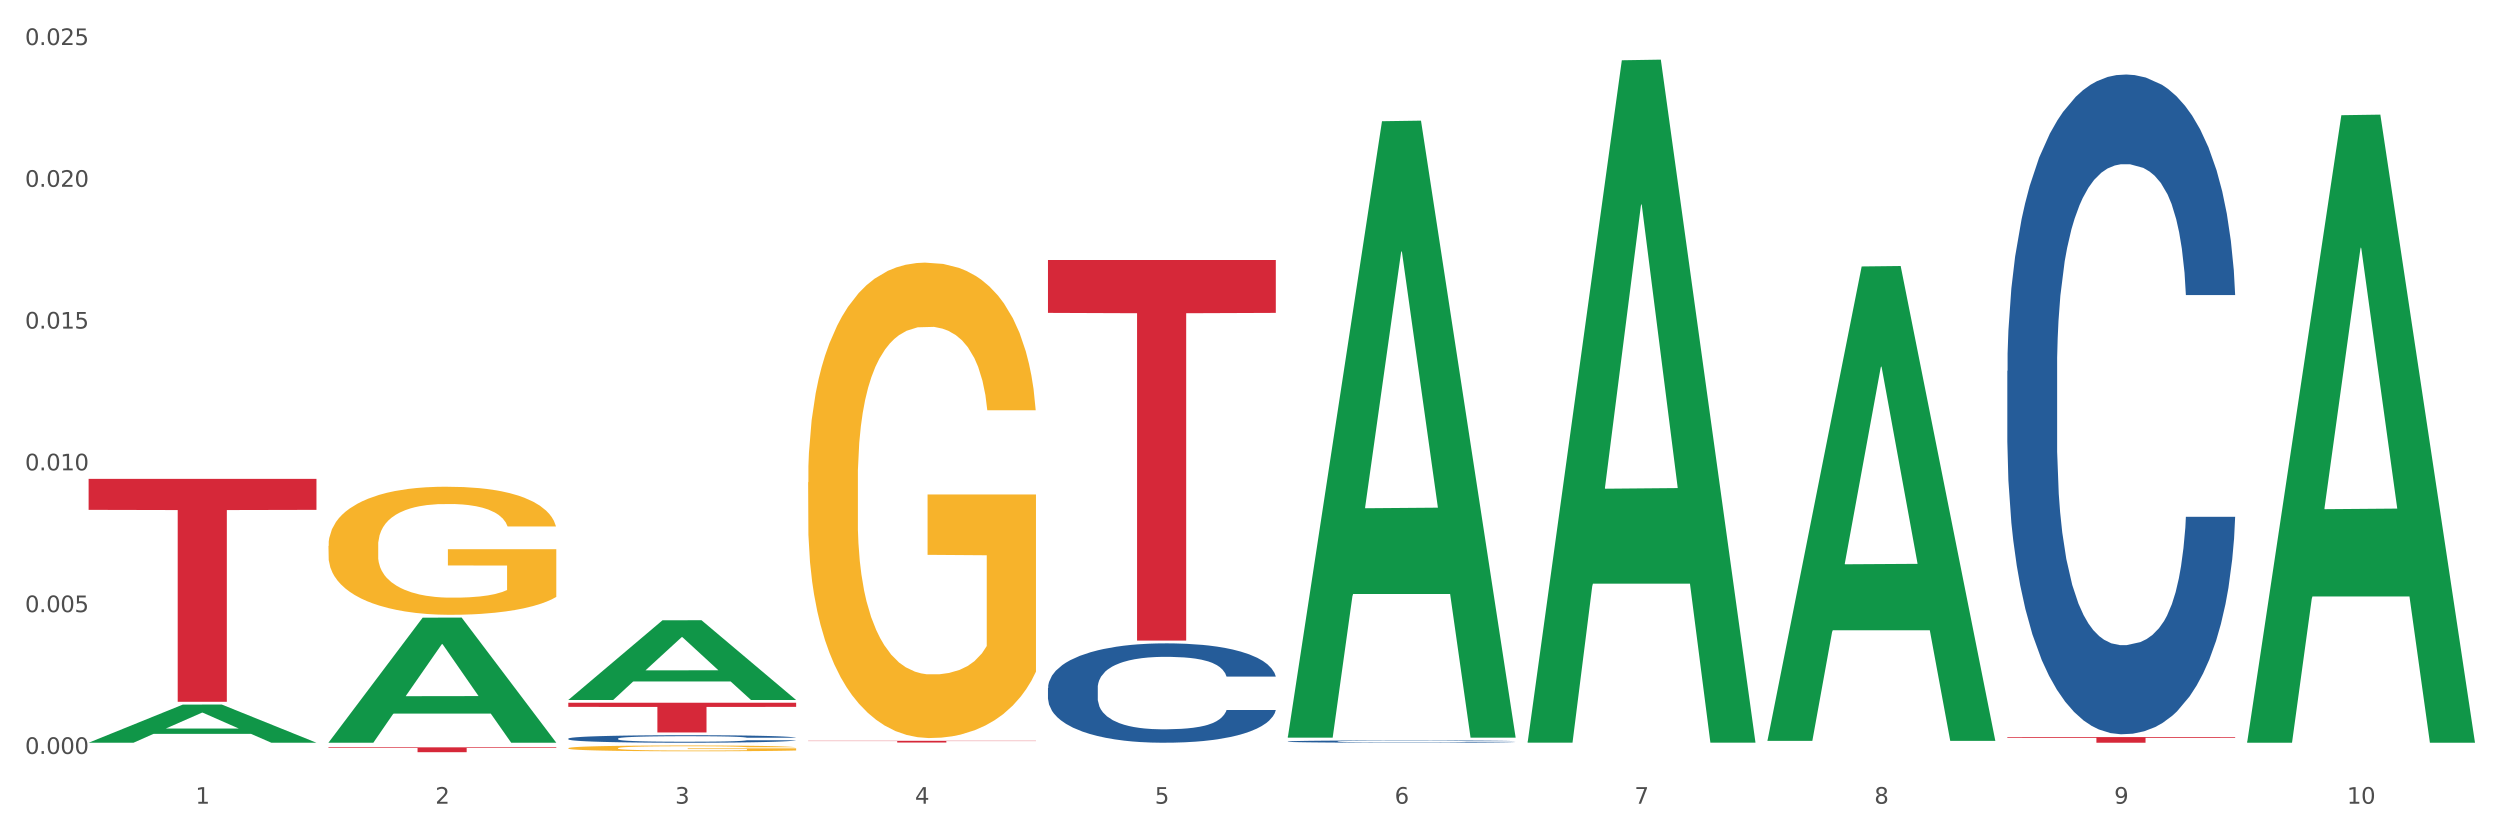 <?xml version="1.0" encoding="utf-8" standalone="no"?>
<!DOCTYPE svg PUBLIC "-//W3C//DTD SVG 1.1//EN"
  "http://www.w3.org/Graphics/SVG/1.1/DTD/svg11.dtd">
<svg xmlns:xlink="http://www.w3.org/1999/xlink" width="1080pt" height="360pt" viewBox="0 0 1080 360" xmlns="http://www.w3.org/2000/svg" version="1.1">
 <rect x="0" y="0" width="1080" height="360" fill="#333333" stroke="none"/>
 <defs>
  <style type="text/css">*{stroke-linejoin: round; stroke-linecap: butt}</style>
 </defs>
 <g id="figure_1">
  <g id="patch_1">
   <path d="M 0 360 
L 1080 360 
L 1080 0 
L 0 0 
z
" style="fill: #ffffff; stroke: #ffffff; stroke-linejoin: miter"/>
  </g>
  <g id="axes_1">
   <g id="matplotlib.axis_1">
    <g id="xtick_1">
     <g id="text_1">
      <!-- 1 -->
      <g style="fill: #4d4d4d" transform="translate(84.444 347.204) scale(0.096 -0.096)">
       <defs>
        <path id="DejaVuSans-31" d="M 794 531 
L 1825 531 
L 1825 4091 
L 703 3866 
L 703 4441 
L 1819 4666 
L 2450 4666 
L 2450 531 
L 3481 531 
L 3481 0 
L 794 0 
L 794 531 
z
" transform="scale(0.016)"/>
       </defs>
       <use xlink:href="#DejaVuSans-31"/>
      </g>
     </g>
    </g>
    <g id="xtick_2">
     <g id="text_2">
      <!-- 2 -->
      <g style="fill: #4d4d4d" transform="translate(188.053 347.204) scale(0.096 -0.096)">
       <defs>
        <path id="DejaVuSans-32" d="M 1228 531 
L 3431 531 
L 3431 0 
L 469 0 
L 469 531 
Q 828 903 1448 1529 
Q 2069 2156 2228 2338 
Q 2531 2678 2651 2914 
Q 2772 3150 2772 3378 
Q 2772 3750 2511 3984 
Q 2250 4219 1831 4219 
Q 1534 4219 1204 4116 
Q 875 4013 500 3803 
L 500 4441 
Q 881 4594 1212 4672 
Q 1544 4750 1819 4750 
Q 2544 4750 2975 4387 
Q 3406 4025 3406 3419 
Q 3406 3131 3298 2873 
Q 3191 2616 2906 2266 
Q 2828 2175 2409 1742 
Q 1991 1309 1228 531 
z
" transform="scale(0.016)"/>
       </defs>
       <use xlink:href="#DejaVuSans-32"/>
      </g>
     </g>
    </g>
    <g id="xtick_3">
     <g id="text_3">
      <!-- 3 -->
      <g style="fill: #4d4d4d" transform="translate(291.663 347.204) scale(0.096 -0.096)">
       <defs>
        <path id="DejaVuSans-33" d="M 2597 2516 
Q 3050 2419 3304 2112 
Q 3559 1806 3559 1356 
Q 3559 666 3084 287 
Q 2609 -91 1734 -91 
Q 1441 -91 1130 -33 
Q 819 25 488 141 
L 488 750 
Q 750 597 1062 519 
Q 1375 441 1716 441 
Q 2309 441 2620 675 
Q 2931 909 2931 1356 
Q 2931 1769 2642 2001 
Q 2353 2234 1838 2234 
L 1294 2234 
L 1294 2753 
L 1863 2753 
Q 2328 2753 2575 2939 
Q 2822 3125 2822 3475 
Q 2822 3834 2567 4026 
Q 2313 4219 1838 4219 
Q 1578 4219 1281 4162 
Q 984 4106 628 3988 
L 628 4550 
Q 988 4650 1302 4700 
Q 1616 4750 1894 4750 
Q 2613 4750 3031 4423 
Q 3450 4097 3450 3541 
Q 3450 3153 3228 2886 
Q 3006 2619 2597 2516 
z
" transform="scale(0.016)"/>
       </defs>
       <use xlink:href="#DejaVuSans-33"/>
      </g>
     </g>
    </g>
    <g id="xtick_4">
     <g id="text_4">
      <!-- 4 -->
      <g style="fill: #4d4d4d" transform="translate(395.273 347.204) scale(0.096 -0.096)">
       <defs>
        <path id="DejaVuSans-34" d="M 2419 4116 
L 825 1625 
L 2419 1625 
L 2419 4116 
z
M 2253 4666 
L 3047 4666 
L 3047 1625 
L 3713 1625 
L 3713 1100 
L 3047 1100 
L 3047 0 
L 2419 0 
L 2419 1100 
L 313 1100 
L 313 1709 
L 2253 4666 
z
" transform="scale(0.016)"/>
       </defs>
       <use xlink:href="#DejaVuSans-34"/>
      </g>
     </g>
    </g>
    <g id="xtick_5">
     <g id="text_5">
      <!-- 5 -->
      <g style="fill: #4d4d4d" transform="translate(498.883 347.204) scale(0.096 -0.096)">
       <defs>
        <path id="DejaVuSans-35" d="M 691 4666 
L 3169 4666 
L 3169 4134 
L 1269 4134 
L 1269 2991 
Q 1406 3038 1543 3061 
Q 1681 3084 1819 3084 
Q 2600 3084 3056 2656 
Q 3513 2228 3513 1497 
Q 3513 744 3044 326 
Q 2575 -91 1722 -91 
Q 1428 -91 1123 -41 
Q 819 9 494 109 
L 494 744 
Q 775 591 1075 516 
Q 1375 441 1709 441 
Q 2250 441 2565 725 
Q 2881 1009 2881 1497 
Q 2881 1984 2565 2268 
Q 2250 2553 1709 2553 
Q 1456 2553 1204 2497 
Q 953 2441 691 2322 
L 691 4666 
z
" transform="scale(0.016)"/>
       </defs>
       <use xlink:href="#DejaVuSans-35"/>
      </g>
     </g>
    </g>
    <g id="xtick_6">
     <g id="text_6">
      <!-- 6 -->
      <g style="fill: #4d4d4d" transform="translate(602.492 347.204) scale(0.096 -0.096)">
       <defs>
        <path id="DejaVuSans-36" d="M 2113 2584 
Q 1688 2584 1439 2293 
Q 1191 2003 1191 1497 
Q 1191 994 1439 701 
Q 1688 409 2113 409 
Q 2538 409 2786 701 
Q 3034 994 3034 1497 
Q 3034 2003 2786 2293 
Q 2538 2584 2113 2584 
z
M 3366 4563 
L 3366 3988 
Q 3128 4100 2886 4159 
Q 2644 4219 2406 4219 
Q 1781 4219 1451 3797 
Q 1122 3375 1075 2522 
Q 1259 2794 1537 2939 
Q 1816 3084 2150 3084 
Q 2853 3084 3261 2657 
Q 3669 2231 3669 1497 
Q 3669 778 3244 343 
Q 2819 -91 2113 -91 
Q 1303 -91 875 529 
Q 447 1150 447 2328 
Q 447 3434 972 4092 
Q 1497 4750 2381 4750 
Q 2619 4750 2861 4703 
Q 3103 4656 3366 4563 
z
" transform="scale(0.016)"/>
       </defs>
       <use xlink:href="#DejaVuSans-36"/>
      </g>
     </g>
    </g>
    <g id="xtick_7">
     <g id="text_7">
      <!-- 7 -->
      <g style="fill: #4d4d4d" transform="translate(706.102 347.204) scale(0.096 -0.096)">
       <defs>
        <path id="DejaVuSans-37" d="M 525 4666 
L 3525 4666 
L 3525 4397 
L 1831 0 
L 1172 0 
L 2766 4134 
L 525 4134 
L 525 4666 
z
" transform="scale(0.016)"/>
       </defs>
       <use xlink:href="#DejaVuSans-37"/>
      </g>
     </g>
    </g>
    <g id="xtick_8">
     <g id="text_8">
      <!-- 8 -->
      <g style="fill: #4d4d4d" transform="translate(809.712 347.204) scale(0.096 -0.096)">
       <defs>
        <path id="DejaVuSans-38" d="M 2034 2216 
Q 1584 2216 1326 1975 
Q 1069 1734 1069 1313 
Q 1069 891 1326 650 
Q 1584 409 2034 409 
Q 2484 409 2743 651 
Q 3003 894 3003 1313 
Q 3003 1734 2745 1975 
Q 2488 2216 2034 2216 
z
M 1403 2484 
Q 997 2584 770 2862 
Q 544 3141 544 3541 
Q 544 4100 942 4425 
Q 1341 4750 2034 4750 
Q 2731 4750 3128 4425 
Q 3525 4100 3525 3541 
Q 3525 3141 3298 2862 
Q 3072 2584 2669 2484 
Q 3125 2378 3379 2068 
Q 3634 1759 3634 1313 
Q 3634 634 3220 271 
Q 2806 -91 2034 -91 
Q 1263 -91 848 271 
Q 434 634 434 1313 
Q 434 1759 690 2068 
Q 947 2378 1403 2484 
z
M 1172 3481 
Q 1172 3119 1398 2916 
Q 1625 2713 2034 2713 
Q 2441 2713 2670 2916 
Q 2900 3119 2900 3481 
Q 2900 3844 2670 4047 
Q 2441 4250 2034 4250 
Q 1625 4250 1398 4047 
Q 1172 3844 1172 3481 
z
" transform="scale(0.016)"/>
       </defs>
       <use xlink:href="#DejaVuSans-38"/>
      </g>
     </g>
    </g>
    <g id="xtick_9">
     <g id="text_9">
      <!-- 9 -->
      <g style="fill: #4d4d4d" transform="translate(913.322 347.204) scale(0.096 -0.096)">
       <defs>
        <path id="DejaVuSans-39" d="M 703 97 
L 703 672 
Q 941 559 1184 500 
Q 1428 441 1663 441 
Q 2288 441 2617 861 
Q 2947 1281 2994 2138 
Q 2813 1869 2534 1725 
Q 2256 1581 1919 1581 
Q 1219 1581 811 2004 
Q 403 2428 403 3163 
Q 403 3881 828 4315 
Q 1253 4750 1959 4750 
Q 2769 4750 3195 4129 
Q 3622 3509 3622 2328 
Q 3622 1225 3098 567 
Q 2575 -91 1691 -91 
Q 1453 -91 1209 -44 
Q 966 3 703 97 
z
M 1959 2075 
Q 2384 2075 2632 2365 
Q 2881 2656 2881 3163 
Q 2881 3666 2632 3958 
Q 2384 4250 1959 4250 
Q 1534 4250 1286 3958 
Q 1038 3666 1038 3163 
Q 1038 2656 1286 2365 
Q 1534 2075 1959 2075 
z
" transform="scale(0.016)"/>
       </defs>
       <use xlink:href="#DejaVuSans-39"/>
      </g>
     </g>
    </g>
    <g id="xtick_10">
     <g id="text_10">
      <!-- 10 -->
      <g style="fill: #4d4d4d" transform="translate(1013.877 347.204) scale(0.096 -0.096)">
       <defs>
        <path id="DejaVuSans-30" d="M 2034 4250 
Q 1547 4250 1301 3770 
Q 1056 3291 1056 2328 
Q 1056 1369 1301 889 
Q 1547 409 2034 409 
Q 2525 409 2770 889 
Q 3016 1369 3016 2328 
Q 3016 3291 2770 3770 
Q 2525 4250 2034 4250 
z
M 2034 4750 
Q 2819 4750 3233 4129 
Q 3647 3509 3647 2328 
Q 3647 1150 3233 529 
Q 2819 -91 2034 -91 
Q 1250 -91 836 529 
Q 422 1150 422 2328 
Q 422 3509 836 4129 
Q 1250 4750 2034 4750 
z
" transform="scale(0.016)"/>
       </defs>
       <use xlink:href="#DejaVuSans-31"/>
       <use xlink:href="#DejaVuSans-30" transform="translate(63.623 0)"/>
      </g>
     </g>
    </g>
    <g id="xtick_11"/>
    <g id="xtick_12"/>
    <g id="xtick_13"/>
    <g id="xtick_14"/>
    <g id="xtick_15"/>
    <g id="xtick_16"/>
    <g id="xtick_17"/>
    <g id="xtick_18"/>
    <g id="xtick_19"/>
   </g>
   <g id="matplotlib.axis_2">
    <g id="ytick_1">
     <g id="text_11">
      <!-- 0.000 -->
      <g style="fill: #4d4d4d" transform="translate(10.8 325.695) scale(0.096 -0.096)">
       <defs>
        <path id="DejaVuSans-2e" d="M 684 794 
L 1344 794 
L 1344 0 
L 684 0 
L 684 794 
z
" transform="scale(0.016)"/>
       </defs>
       <use xlink:href="#DejaVuSans-30"/>
       <use xlink:href="#DejaVuSans-2e" transform="translate(63.623 0)"/>
       <use xlink:href="#DejaVuSans-30" transform="translate(95.41 0)"/>
       <use xlink:href="#DejaVuSans-30" transform="translate(159.033 0)"/>
       <use xlink:href="#DejaVuSans-30" transform="translate(222.656 0)"/>
      </g>
     </g>
    </g>
    <g id="ytick_2">
     <g id="text_12">
      <!-- 0.005 -->
      <g style="fill: #4d4d4d" transform="translate(10.8 264.446) scale(0.096 -0.096)">
       <use xlink:href="#DejaVuSans-30"/>
       <use xlink:href="#DejaVuSans-2e" transform="translate(63.623 0)"/>
       <use xlink:href="#DejaVuSans-30" transform="translate(95.41 0)"/>
       <use xlink:href="#DejaVuSans-30" transform="translate(159.033 0)"/>
       <use xlink:href="#DejaVuSans-35" transform="translate(222.656 0)"/>
      </g>
     </g>
    </g>
    <g id="ytick_3">
     <g id="text_13">
      <!-- 0.010 -->
      <g style="fill: #4d4d4d" transform="translate(10.8 203.197) scale(0.096 -0.096)">
       <use xlink:href="#DejaVuSans-30"/>
       <use xlink:href="#DejaVuSans-2e" transform="translate(63.623 0)"/>
       <use xlink:href="#DejaVuSans-30" transform="translate(95.41 0)"/>
       <use xlink:href="#DejaVuSans-31" transform="translate(159.033 0)"/>
       <use xlink:href="#DejaVuSans-30" transform="translate(222.656 0)"/>
      </g>
     </g>
    </g>
    <g id="ytick_4">
     <g id="text_14">
      <!-- 0.015 -->
      <g style="fill: #4d4d4d" transform="translate(10.8 141.949) scale(0.096 -0.096)">
       <use xlink:href="#DejaVuSans-30"/>
       <use xlink:href="#DejaVuSans-2e" transform="translate(63.623 0)"/>
       <use xlink:href="#DejaVuSans-30" transform="translate(95.41 0)"/>
       <use xlink:href="#DejaVuSans-31" transform="translate(159.033 0)"/>
       <use xlink:href="#DejaVuSans-35" transform="translate(222.656 0)"/>
      </g>
     </g>
    </g>
    <g id="ytick_5">
     <g id="text_15">
      <!-- 0.020 -->
      <g style="fill: #4d4d4d" transform="translate(10.8 80.7) scale(0.096 -0.096)">
       <use xlink:href="#DejaVuSans-30"/>
       <use xlink:href="#DejaVuSans-2e" transform="translate(63.623 0)"/>
       <use xlink:href="#DejaVuSans-30" transform="translate(95.41 0)"/>
       <use xlink:href="#DejaVuSans-32" transform="translate(159.033 0)"/>
       <use xlink:href="#DejaVuSans-30" transform="translate(222.656 0)"/>
      </g>
     </g>
    </g>
    <g id="ytick_6">
     <g id="text_16">
      <!-- 0.025 -->
      <g style="fill: #4d4d4d" transform="translate(10.8 19.451) scale(0.096 -0.096)">
       <use xlink:href="#DejaVuSans-30"/>
       <use xlink:href="#DejaVuSans-2e" transform="translate(63.623 0)"/>
       <use xlink:href="#DejaVuSans-30" transform="translate(95.41 0)"/>
       <use xlink:href="#DejaVuSans-32" transform="translate(159.033 0)"/>
       <use xlink:href="#DejaVuSans-35" transform="translate(222.656 0)"/>
      </g>
     </g>
    </g>
    <g id="ytick_7"/>
    <g id="ytick_8"/>
    <g id="ytick_9"/>
    <g id="ytick_10"/>
    <g id="ytick_11"/>
   </g>
   <g id="PolyCollection_1">
    <path d="M 38.283 320.832 
L 38.384 320.816 
L 78.974 304.381 
L 95.818 304.365 
L 136.712 320.863 
L 117.229 320.863 
L 108.401 317.021 
L 66.493 317.021 
L 66.188 317.083 
L 57.664 320.863 
L 38.283 320.863 
L 38.283 320.832 
L 71.769 314.728 
L 103.125 314.713 
L 87.599 307.881 
L 87.396 307.85 
L 87.193 307.897 
L 71.668 314.713 
L 71.769 314.728 
L 38.283 320.832 
z
" clip-path="url(#p9ad147f6e6)" style="fill: #109648"/>
    <path d="M 141.893 322.849 
L 240.322 322.849 
L 240.322 323.141 
L 201.603 323.143 
L 201.603 324.95 
L 180.378 324.95 
L 180.378 323.143 
L 141.893 323.141 
L 141.893 322.851 
L 141.893 322.849 
z
" clip-path="url(#p9ad147f6e6)" style="fill: #d62839"/>
    <path d="M 38.283 206.873 
L 136.712 206.873 
L 136.712 220.257 
L 97.994 220.347 
L 97.994 303.18 
L 76.768 303.18 
L 76.768 220.347 
L 38.283 220.257 
L 38.283 206.964 
L 38.283 206.873 
z
" clip-path="url(#p9ad147f6e6)" style="fill: #d62839"/>
    <path d="M 452.722 112.314 
L 551.151 112.314 
L 551.151 135.164 
L 512.433 135.318 
L 512.433 276.742 
L 491.207 276.742 
L 491.207 135.318 
L 452.722 135.164 
L 452.722 112.468 
L 452.722 112.314 
z
" clip-path="url(#p9ad147f6e6)" style="fill: #d62839"/>
    <path d="M 867.161 318.401 
L 965.59 318.401 
L 965.59 318.743 
L 926.872 318.746 
L 926.872 320.863 
L 905.646 320.863 
L 905.646 318.746 
L 867.161 318.743 
L 867.161 318.404 
L 867.161 318.401 
z
" clip-path="url(#p9ad147f6e6)" style="fill: #d62839"/>
    <path d="M 245.502 319.067 
L 245.619 319.064 
L 245.619 318.981 
L 245.968 318.868 
L 247.248 318.66 
L 248.877 318.502 
L 251.669 318.317 
L 253.181 318.24 
L 255.159 318.153 
L 259.231 318.014 
L 263.885 317.894 
L 267.143 317.829 
L 269.586 317.787 
L 275.055 317.713 
L 278.196 317.68 
L 281.454 317.653 
L 284.246 317.635 
L 288.9 317.615 
L 292.623 317.606 
L 296.928 317.603 
L 300.534 317.606 
L 305.305 317.618 
L 312.285 317.653 
L 314.961 317.674 
L 318.568 317.71 
L 322.291 317.757 
L 325.316 317.805 
L 328.807 317.874 
L 332.413 317.963 
L 335.904 318.076 
L 338.347 318.18 
L 340.325 318.29 
L 342.07 318.424 
L 343.35 318.57 
L 343.932 318.692 
L 322.64 318.692 
L 322.059 318.582 
L 320.895 318.463 
L 319.732 318.383 
L 318.452 318.317 
L 316.474 318.243 
L 314.729 318.195 
L 311.82 318.139 
L 309.144 318.103 
L 306.934 318.082 
L 304.258 318.064 
L 298.557 318.046 
L 294.484 318.046 
L 291.925 318.052 
L 288.783 318.067 
L 286.107 318.088 
L 282.966 318.124 
L 280.523 318.162 
L 278.08 318.213 
L 276.683 318.249 
L 274.589 318.314 
L 273.193 318.368 
L 271.331 318.46 
L 270.284 318.526 
L 268.423 318.695 
L 267.608 318.82 
L 267.259 318.907 
L 267.027 319.002 
L 267.027 319.466 
L 267.725 319.675 
L 268.306 319.764 
L 269.237 319.865 
L 270.982 319.996 
L 273.542 320.124 
L 276.218 320.217 
L 278.429 320.273 
L 280.523 320.315 
L 282.617 320.348 
L 285.177 320.377 
L 287.271 320.395 
L 290.412 320.413 
L 294.135 320.422 
L 297.044 320.422 
L 302.978 320.407 
L 305.654 320.392 
L 308.213 320.371 
L 311.006 320.339 
L 313.216 320.303 
L 314.496 320.276 
L 316.59 320.22 
L 318.219 320.16 
L 319.615 320.092 
L 320.546 320.032 
L 321.593 319.943 
L 322.408 319.841 
L 322.64 319.788 
L 343.932 319.788 
L 343.466 319.895 
L 342.652 319.999 
L 341.023 320.139 
L 339.743 320.22 
L 337.765 320.318 
L 335.671 320.401 
L 332.762 320.493 
L 330.087 320.562 
L 327.294 320.621 
L 324.269 320.675 
L 318.801 320.749 
L 316.823 320.77 
L 312.635 320.806 
L 309.377 320.827 
L 304.607 320.848 
L 299.72 320.86 
L 294.601 320.863 
L 290.063 320.857 
L 285.06 320.839 
L 281.919 320.821 
L 278.429 320.794 
L 274.356 320.752 
L 270.517 320.702 
L 266.91 320.642 
L 263.536 320.574 
L 260.395 320.496 
L 256.323 320.368 
L 253.298 320.243 
L 251.087 320.127 
L 249.575 320.029 
L 248.062 319.904 
L 247.248 319.818 
L 245.968 319.609 
L 245.502 319.416 
L 245.502 319.067 
z
" clip-path="url(#p9ad147f6e6)" style="fill: #255c99"/>
    <path d="M 452.722 297.218 
L 452.838 297.179 
L 452.838 296.081 
L 453.187 294.591 
L 454.467 291.847 
L 456.096 289.768 
L 458.888 287.337 
L 460.401 286.318 
L 462.379 285.181 
L 466.451 283.338 
L 471.105 281.769 
L 474.362 280.907 
L 476.806 280.358 
L 482.274 279.377 
L 485.415 278.946 
L 488.673 278.593 
L 491.465 278.358 
L 496.119 278.084 
L 499.842 277.966 
L 504.147 277.927 
L 507.754 277.966 
L 512.524 278.123 
L 519.505 278.593 
L 522.181 278.868 
L 525.788 279.338 
L 529.511 279.966 
L 532.536 280.593 
L 536.026 281.495 
L 539.633 282.671 
L 543.123 284.161 
L 545.567 285.534 
L 547.545 286.984 
L 549.29 288.749 
L 550.57 290.67 
L 551.151 292.278 
L 529.86 292.278 
L 529.278 290.827 
L 528.115 289.259 
L 526.951 288.2 
L 525.671 287.337 
L 523.693 286.357 
L 521.948 285.73 
L 519.04 284.985 
L 516.364 284.514 
L 514.153 284.24 
L 511.477 284.004 
L 505.776 283.769 
L 501.704 283.769 
L 499.144 283.848 
L 496.003 284.044 
L 493.327 284.318 
L 490.186 284.789 
L 487.742 285.298 
L 485.299 285.965 
L 483.903 286.435 
L 481.809 287.298 
L 480.412 288.004 
L 478.551 289.219 
L 477.504 290.082 
L 475.642 292.317 
L 474.828 293.964 
L 474.479 295.101 
L 474.246 296.356 
L 474.246 302.473 
L 474.944 305.217 
L 475.526 306.394 
L 476.457 307.727 
L 478.202 309.452 
L 480.762 311.138 
L 483.438 312.354 
L 485.648 313.099 
L 487.742 313.648 
L 489.837 314.079 
L 492.396 314.471 
L 494.49 314.706 
L 497.632 314.942 
L 501.355 315.059 
L 504.264 315.059 
L 510.197 314.863 
L 512.873 314.667 
L 515.433 314.393 
L 518.225 313.961 
L 520.436 313.491 
L 521.716 313.138 
L 523.81 312.393 
L 525.439 311.609 
L 526.835 310.707 
L 527.766 309.923 
L 528.813 308.746 
L 529.627 307.413 
L 529.86 306.707 
L 551.151 306.707 
L 550.686 308.119 
L 549.871 309.491 
L 548.243 311.334 
L 546.963 312.393 
L 544.985 313.687 
L 542.891 314.785 
L 539.982 316 
L 537.306 316.902 
L 534.514 317.687 
L 531.489 318.392 
L 526.02 319.373 
L 524.042 319.647 
L 519.854 320.118 
L 516.596 320.392 
L 511.826 320.667 
L 506.94 320.823 
L 501.82 320.863 
L 497.283 320.784 
L 492.28 320.549 
L 489.138 320.314 
L 485.648 319.961 
L 481.576 319.412 
L 477.737 318.745 
L 474.13 317.961 
L 470.756 317.059 
L 467.614 316.04 
L 463.542 314.354 
L 460.517 312.707 
L 458.307 311.178 
L 456.794 309.884 
L 455.282 308.237 
L 454.467 307.1 
L 453.187 304.355 
L 452.722 301.806 
L 452.722 297.218 
z
" clip-path="url(#p9ad147f6e6)" style="fill: #255c99"/>
    <path d="M 556.332 320.311 
L 556.448 320.31 
L 556.448 320.285 
L 556.797 320.25 
L 558.077 320.186 
L 559.706 320.137 
L 562.498 320.081 
L 564.011 320.057 
L 565.989 320.03 
L 570.061 319.987 
L 574.715 319.951 
L 577.972 319.931 
L 580.415 319.918 
L 585.884 319.895 
L 589.025 319.885 
L 592.283 319.877 
L 595.075 319.871 
L 599.729 319.865 
L 603.452 319.862 
L 607.757 319.861 
L 611.364 319.862 
L 616.134 319.866 
L 623.115 319.877 
L 625.791 319.883 
L 629.397 319.894 
L 633.121 319.909 
L 636.146 319.923 
L 639.636 319.944 
L 643.243 319.972 
L 646.733 320.007 
L 649.176 320.039 
L 651.154 320.072 
L 652.899 320.114 
L 654.179 320.158 
L 654.761 320.196 
L 633.47 320.196 
L 632.888 320.162 
L 631.724 320.125 
L 630.561 320.101 
L 629.281 320.081 
L 627.303 320.058 
L 625.558 320.043 
L 622.649 320.026 
L 619.973 320.015 
L 617.763 320.008 
L 615.087 320.003 
L 609.386 319.997 
L 605.314 319.997 
L 602.754 319.999 
L 599.613 320.004 
L 596.937 320.01 
L 593.795 320.021 
L 591.352 320.033 
L 588.909 320.049 
L 587.513 320.06 
L 585.418 320.08 
L 584.022 320.096 
L 582.161 320.125 
L 581.114 320.145 
L 579.252 320.197 
L 578.438 320.235 
L 578.089 320.262 
L 577.856 320.291 
L 577.856 320.434 
L 578.554 320.498 
L 579.136 320.525 
L 580.066 320.556 
L 581.812 320.596 
L 584.371 320.636 
L 587.047 320.664 
L 589.258 320.682 
L 591.352 320.694 
L 593.446 320.704 
L 596.006 320.714 
L 598.1 320.719 
L 601.242 320.724 
L 604.965 320.727 
L 607.873 320.727 
L 613.807 320.723 
L 616.483 320.718 
L 619.043 320.712 
L 621.835 320.702 
L 624.045 320.691 
L 625.325 320.682 
L 627.42 320.665 
L 629.048 320.647 
L 630.445 320.626 
L 631.375 320.607 
L 632.422 320.58 
L 633.237 320.549 
L 633.47 320.532 
L 654.761 320.532 
L 654.296 320.565 
L 653.481 320.597 
L 651.852 320.64 
L 650.573 320.665 
L 648.595 320.695 
L 646.5 320.721 
L 643.592 320.749 
L 640.916 320.77 
L 638.123 320.789 
L 635.098 320.805 
L 629.63 320.828 
L 627.652 320.834 
L 623.464 320.845 
L 620.206 320.852 
L 615.436 320.858 
L 610.549 320.862 
L 605.43 320.863 
L 600.893 320.861 
L 595.89 320.855 
L 592.748 320.85 
L 589.258 320.842 
L 585.186 320.829 
L 581.346 320.813 
L 577.74 320.795 
L 574.365 320.774 
L 571.224 320.75 
L 567.152 320.711 
L 564.127 320.672 
L 561.916 320.637 
L 560.404 320.607 
L 558.891 320.568 
L 558.077 320.542 
L 556.797 320.478 
L 556.332 320.418 
L 556.332 320.311 
z
" clip-path="url(#p9ad147f6e6)" style="fill: #255c99"/>
    <path d="M 867.161 160.254 
L 867.277 159.994 
L 867.277 152.705 
L 867.626 142.814 
L 868.906 124.593 
L 870.535 110.797 
L 873.327 94.658 
L 874.84 87.89 
L 876.818 80.341 
L 880.89 68.107 
L 885.544 57.695 
L 888.801 51.968 
L 891.245 48.324 
L 896.713 41.817 
L 899.854 38.953 
L 903.112 36.611 
L 905.904 35.049 
L 910.558 33.227 
L 914.281 32.446 
L 918.586 32.185 
L 922.193 32.446 
L 926.963 33.487 
L 933.944 36.611 
L 936.62 38.433 
L 940.227 41.556 
L 943.95 45.721 
L 946.975 49.886 
L 950.465 55.873 
L 954.072 63.682 
L 957.562 73.573 
L 960.006 82.684 
L 961.984 92.315 
L 963.729 104.029 
L 965.009 116.784 
L 965.59 127.456 
L 944.299 127.456 
L 943.717 117.825 
L 942.554 107.413 
L 941.39 100.385 
L 940.11 94.658 
L 938.132 88.15 
L 936.387 83.986 
L 933.479 79.04 
L 930.803 75.916 
L 928.592 74.094 
L 925.916 72.532 
L 920.215 70.97 
L 916.143 70.97 
L 913.583 71.491 
L 910.442 72.793 
L 907.766 74.615 
L 904.625 77.738 
L 902.181 81.122 
L 899.738 85.547 
L 898.342 88.671 
L 896.248 94.398 
L 894.851 99.083 
L 892.99 107.152 
L 891.943 112.879 
L 890.081 127.716 
L 889.267 138.649 
L 888.918 146.198 
L 888.685 154.527 
L 888.685 195.135 
L 889.383 213.356 
L 889.965 221.165 
L 890.896 230.015 
L 892.641 241.468 
L 895.201 252.661 
L 897.877 260.731 
L 900.087 265.676 
L 902.181 269.321 
L 904.276 272.184 
L 906.835 274.787 
L 908.929 276.349 
L 912.071 277.911 
L 915.794 278.692 
L 918.703 278.692 
L 924.636 277.39 
L 927.312 276.089 
L 929.872 274.266 
L 932.664 271.403 
L 934.875 268.279 
L 936.155 265.937 
L 938.249 260.991 
L 939.878 255.785 
L 941.274 249.798 
L 942.205 244.592 
L 943.252 236.783 
L 944.066 227.933 
L 944.299 223.247 
L 965.59 223.247 
L 965.125 232.618 
L 964.31 241.729 
L 962.682 253.963 
L 961.402 260.991 
L 959.424 269.581 
L 957.33 276.869 
L 954.421 284.939 
L 951.745 290.926 
L 948.953 296.132 
L 945.928 300.817 
L 940.459 307.325 
L 938.481 309.147 
L 934.293 312.271 
L 931.035 314.093 
L 926.265 315.915 
L 921.379 316.956 
L 916.259 317.216 
L 911.722 316.696 
L 906.719 315.134 
L 903.577 313.572 
L 900.087 311.229 
L 896.015 307.585 
L 892.176 303.16 
L 888.569 297.954 
L 885.195 291.967 
L 882.053 285.199 
L 877.981 274.006 
L 874.956 263.073 
L 872.746 252.922 
L 871.233 244.332 
L 869.721 233.399 
L 868.906 225.85 
L 867.626 207.629 
L 867.161 190.709 
L 867.161 160.254 
z
" clip-path="url(#p9ad147f6e6)" style="fill: #255c99"/>
    <path d="M 141.893 235.834 
L 142.009 235.783 
L 142.009 233.964 
L 142.241 232.397 
L 143.403 228.607 
L 145.147 225.474 
L 146.425 223.806 
L 147.703 222.441 
L 149.214 221.077 
L 151.073 219.662 
L 154.443 217.59 
L 156.535 216.528 
L 159.092 215.416 
L 163.74 213.799 
L 167.11 212.889 
L 170.596 212.131 
L 176.291 211.222 
L 180.009 210.817 
L 183.961 210.514 
L 188.725 210.312 
L 192.328 210.261 
L 200.23 210.413 
L 206.97 210.868 
L 210.224 211.222 
L 214.407 211.828 
L 216.615 212.232 
L 220.218 213.041 
L 223.937 214.102 
L 226.493 215.012 
L 230.328 216.73 
L 233.233 218.449 
L 235.906 220.571 
L 237.301 222.037 
L 238.346 223.401 
L 239.276 224.968 
L 240.206 227.445 
L 219.288 227.445 
L 218.475 225.676 
L 217.196 224.008 
L 215.337 222.391 
L 213.71 221.38 
L 210.921 220.116 
L 208.364 219.308 
L 205.692 218.701 
L 202.438 218.196 
L 199.881 217.943 
L 196.279 217.741 
L 189.19 217.792 
L 184.425 218.196 
L 181.171 218.701 
L 179.08 219.156 
L 177.22 219.662 
L 175.129 220.369 
L 172.688 221.43 
L 170.945 222.391 
L 169.202 223.604 
L 167.807 224.817 
L 166.529 226.232 
L 165.483 227.748 
L 164.67 229.315 
L 163.973 231.235 
L 163.391 234.419 
L 163.391 241.343 
L 163.624 242.909 
L 164.205 244.982 
L 164.902 246.548 
L 166.064 248.418 
L 167.11 249.682 
L 169.086 251.501 
L 171.294 253.017 
L 173.037 253.977 
L 174.78 254.786 
L 177.801 255.898 
L 181.171 256.808 
L 184.077 257.364 
L 188.028 257.869 
L 190.701 258.071 
L 193.025 258.172 
L 198.719 258.172 
L 202.786 258.021 
L 207.319 257.667 
L 210.805 257.212 
L 213.71 256.656 
L 216.964 255.746 
L 219.056 254.887 
L 219.056 244.325 
L 193.49 244.274 
L 193.49 237.249 
L 240.322 237.249 
L 240.322 257.869 
L 238.346 258.93 
L 236.138 259.89 
L 233.814 260.75 
L 230.328 261.811 
L 226.144 262.822 
L 222.426 263.529 
L 218.475 264.136 
L 213.826 264.692 
L 207.783 265.197 
L 204.065 265.399 
L 199.416 265.551 
L 193.955 265.601 
L 189.19 265.5 
L 184.542 265.248 
L 179.661 264.793 
L 174.896 264.136 
L 171.294 263.479 
L 167.691 262.67 
L 163.856 261.609 
L 160.835 260.598 
L 158.511 259.688 
L 155.954 258.526 
L 153.165 257.01 
L 151.073 255.645 
L 149.214 254.23 
L 147.238 252.411 
L 145.844 250.844 
L 144.449 248.873 
L 143.636 247.407 
L 142.706 245.133 
L 142.009 241.949 
L 141.893 235.834 
z
" clip-path="url(#p9ad147f6e6)" style="fill: #f7b32b"/>
    <path d="M 245.502 303.595 
L 343.932 303.595 
L 343.932 305.377 
L 305.213 305.389 
L 305.213 316.418 
L 283.988 316.418 
L 283.988 305.389 
L 245.502 305.377 
L 245.502 303.607 
L 245.502 303.595 
z
" clip-path="url(#p9ad147f6e6)" style="fill: #d62839"/>
    <path d="M 349.112 208.363 
L 349.228 208.175 
L 349.228 201.422 
L 349.461 195.607 
L 350.623 181.539 
L 352.366 169.909 
L 353.644 163.719 
L 354.923 158.655 
L 356.433 153.59 
L 358.293 148.338 
L 361.663 140.647 
L 363.755 136.708 
L 366.311 132.581 
L 370.96 126.579 
L 374.33 123.202 
L 377.816 120.389 
L 383.51 117.012 
L 387.229 115.512 
L 391.18 114.386 
L 395.945 113.636 
L 399.547 113.448 
L 407.449 114.011 
L 414.189 115.699 
L 417.443 117.012 
L 421.627 119.263 
L 423.835 120.764 
L 427.437 123.765 
L 431.156 127.704 
L 433.713 131.081 
L 437.548 137.458 
L 440.453 143.836 
L 443.126 151.714 
L 444.52 157.154 
L 445.566 162.219 
L 446.496 168.034 
L 447.425 177.225 
L 426.508 177.225 
L 425.694 170.66 
L 424.416 164.47 
L 422.557 158.467 
L 420.93 154.716 
L 418.141 150.026 
L 415.584 147.025 
L 412.911 144.774 
L 409.657 142.898 
L 407.101 141.96 
L 403.498 141.21 
L 396.409 141.397 
L 391.645 142.898 
L 388.391 144.774 
L 386.299 146.462 
L 384.44 148.338 
L 382.348 150.964 
L 379.908 154.903 
L 378.165 158.467 
L 376.421 162.969 
L 375.027 167.471 
L 373.749 172.723 
L 372.703 178.35 
L 371.889 184.165 
L 371.192 191.293 
L 370.611 203.111 
L 370.611 228.809 
L 370.843 234.624 
L 371.424 242.314 
L 372.122 248.129 
L 373.284 255.07 
L 374.33 259.759 
L 376.305 266.512 
L 378.513 272.139 
L 380.256 275.703 
L 381.999 278.705 
L 385.021 282.831 
L 388.391 286.208 
L 391.296 288.271 
L 395.247 290.147 
L 397.92 290.897 
L 400.244 291.272 
L 405.939 291.272 
L 410.006 290.709 
L 414.538 289.396 
L 418.024 287.708 
L 420.93 285.645 
L 424.183 282.268 
L 426.275 279.08 
L 426.275 239.876 
L 400.709 239.688 
L 400.709 213.615 
L 447.542 213.615 
L 447.542 290.147 
L 445.566 294.086 
L 443.358 297.65 
L 441.034 300.839 
L 437.548 304.778 
L 433.364 308.529 
L 429.645 311.155 
L 425.694 313.406 
L 421.046 315.47 
L 415.003 317.346 
L 411.284 318.096 
L 406.636 318.659 
L 401.174 318.846 
L 396.409 318.471 
L 391.761 317.533 
L 386.88 315.845 
L 382.116 313.406 
L 378.513 310.968 
L 374.911 307.967 
L 371.076 304.028 
L 368.054 300.276 
L 365.73 296.9 
L 363.174 292.585 
L 360.385 286.958 
L 358.293 281.893 
L 356.433 276.641 
L 354.458 269.888 
L 353.063 264.073 
L 351.669 256.758 
L 350.855 251.318 
L 349.926 242.877 
L 349.228 231.06 
L 349.112 208.363 
z
" clip-path="url(#p9ad147f6e6)" style="fill: #f7b32b"/>
    <path d="M 245.502 323.209 
L 245.619 323.206 
L 245.619 323.124 
L 245.851 323.053 
L 247.013 322.88 
L 248.756 322.738 
L 250.035 322.663 
L 251.313 322.601 
L 252.824 322.539 
L 254.683 322.474 
L 258.053 322.38 
L 260.145 322.332 
L 262.701 322.282 
L 267.35 322.208 
L 270.72 322.167 
L 274.206 322.133 
L 279.9 322.091 
L 283.619 322.073 
L 287.57 322.059 
L 292.335 322.05 
L 295.937 322.048 
L 303.84 322.055 
L 310.58 322.075 
L 313.834 322.091 
L 318.017 322.119 
L 320.225 322.137 
L 323.828 322.174 
L 327.546 322.222 
L 330.103 322.263 
L 333.938 322.341 
L 336.843 322.419 
L 339.516 322.516 
L 340.91 322.582 
L 341.956 322.644 
L 342.886 322.715 
L 343.816 322.828 
L 322.898 322.828 
L 322.084 322.747 
L 320.806 322.672 
L 318.947 322.598 
L 317.32 322.552 
L 314.531 322.495 
L 311.974 322.458 
L 309.301 322.431 
L 306.048 322.408 
L 303.491 322.396 
L 299.888 322.387 
L 292.8 322.39 
L 288.035 322.408 
L 284.781 322.431 
L 282.689 322.452 
L 280.83 322.474 
L 278.738 322.507 
L 276.298 322.555 
L 274.555 322.598 
L 272.812 322.653 
L 271.417 322.708 
L 270.139 322.773 
L 269.093 322.841 
L 268.28 322.913 
L 267.582 323 
L 267.001 323.144 
L 267.001 323.459 
L 267.234 323.53 
L 267.815 323.624 
L 268.512 323.695 
L 269.674 323.78 
L 270.72 323.837 
L 272.695 323.92 
L 274.903 323.989 
L 276.647 324.032 
L 278.39 324.069 
L 281.411 324.119 
L 284.781 324.161 
L 287.686 324.186 
L 291.638 324.209 
L 294.31 324.218 
L 296.635 324.223 
L 302.329 324.223 
L 306.396 324.216 
L 310.928 324.2 
L 314.415 324.179 
L 317.32 324.154 
L 320.574 324.112 
L 322.665 324.073 
L 322.665 323.594 
L 297.099 323.592 
L 297.099 323.273 
L 343.932 323.273 
L 343.932 324.209 
L 341.956 324.257 
L 339.748 324.301 
L 337.424 324.34 
L 333.938 324.388 
L 329.754 324.434 
L 326.036 324.466 
L 322.084 324.493 
L 317.436 324.518 
L 311.393 324.541 
L 307.674 324.551 
L 303.026 324.557 
L 297.564 324.56 
L 292.8 324.555 
L 288.151 324.544 
L 283.271 324.523 
L 278.506 324.493 
L 274.903 324.463 
L 271.301 324.427 
L 267.466 324.379 
L 264.445 324.333 
L 262.12 324.291 
L 259.564 324.239 
L 256.775 324.17 
L 254.683 324.108 
L 252.824 324.044 
L 250.848 323.961 
L 249.454 323.89 
L 248.059 323.8 
L 247.246 323.734 
L 246.316 323.631 
L 245.619 323.486 
L 245.502 323.209 
z
" clip-path="url(#p9ad147f6e6)" style="fill: #f7b32b"/>
    <path d="M 349.112 320.031 
L 447.542 320.031 
L 447.542 320.136 
L 408.823 320.137 
L 408.823 320.785 
L 387.598 320.785 
L 387.598 320.137 
L 349.112 320.136 
L 349.112 320.032 
L 349.112 320.031 
z
" clip-path="url(#p9ad147f6e6)" style="fill: #d62839"/>
    <path d="M 141.893 320.761 
L 141.994 320.71 
L 182.584 266.837 
L 199.428 266.787 
L 240.322 320.863 
L 220.839 320.863 
L 212.011 308.27 
L 170.102 308.27 
L 169.798 308.473 
L 161.274 320.863 
L 141.893 320.863 
L 141.893 320.761 
L 175.379 300.755 
L 206.734 300.705 
L 191.209 278.313 
L 191.006 278.211 
L 190.803 278.363 
L 175.278 300.705 
L 175.379 300.755 
L 141.893 320.761 
z
" clip-path="url(#p9ad147f6e6)" style="fill: #109648"/>
    <path d="M 245.502 302.345 
L 245.604 302.313 
L 286.193 267.962 
L 303.038 267.93 
L 343.932 302.41 
L 324.449 302.41 
L 315.621 294.381 
L 273.712 294.381 
L 273.408 294.51 
L 264.884 302.41 
L 245.502 302.41 
L 245.502 302.345 
L 278.989 289.589 
L 310.344 289.557 
L 294.819 275.279 
L 294.616 275.214 
L 294.413 275.311 
L 278.887 289.557 
L 278.989 289.589 
L 245.502 302.345 
z
" clip-path="url(#p9ad147f6e6)" style="fill: #109648"/>
    <path d="M 556.332 318.175 
L 556.433 317.925 
L 597.023 52.366 
L 613.867 52.116 
L 654.761 318.676 
L 635.278 318.676 
L 626.45 256.604 
L 584.541 256.604 
L 584.237 257.605 
L 575.713 318.676 
L 556.332 318.676 
L 556.332 318.175 
L 589.818 219.561 
L 621.173 219.31 
L 605.648 108.932 
L 605.445 108.431 
L 605.242 109.182 
L 589.717 219.31 
L 589.818 219.561 
L 556.332 318.175 
z
" clip-path="url(#p9ad147f6e6)" style="fill: #109648"/>
    <path d="M 659.941 320.292 
L 660.043 320.014 
L 700.632 26.037 
L 717.477 25.759 
L 758.371 320.846 
L 738.888 320.846 
L 730.06 252.131 
L 688.151 252.131 
L 687.847 253.239 
L 679.323 320.846 
L 659.941 320.846 
L 659.941 320.292 
L 693.428 211.124 
L 724.783 210.846 
L 709.258 88.656 
L 709.055 88.102 
L 708.852 88.933 
L 693.326 210.846 
L 693.428 211.124 
L 659.941 320.292 
z
" clip-path="url(#p9ad147f6e6)" style="fill: #109648"/>
    <path d="M 763.551 319.656 
L 763.653 319.464 
L 804.242 115.107 
L 821.087 114.914 
L 861.981 320.041 
L 842.498 320.041 
L 833.669 272.275 
L 791.761 272.275 
L 791.456 273.045 
L 782.933 320.041 
L 763.551 320.041 
L 763.551 319.656 
L 797.037 243.769 
L 828.393 243.576 
L 812.867 158.636 
L 812.664 158.251 
L 812.461 158.829 
L 796.936 243.576 
L 797.037 243.769 
L 763.551 319.656 
z
" clip-path="url(#p9ad147f6e6)" style="fill: #109648"/>
    <path d="M 970.771 320.353 
L 970.872 320.098 
L 1011.462 49.771 
L 1028.306 49.516 
L 1069.2 320.863 
L 1049.717 320.863 
L 1040.889 257.676 
L 998.98 257.676 
L 998.676 258.695 
L 990.152 320.863 
L 970.771 320.863 
L 970.771 320.353 
L 1004.257 219.967 
L 1035.612 219.713 
L 1020.087 107.352 
L 1019.884 106.843 
L 1019.681 107.607 
L 1004.156 219.713 
L 1004.257 219.967 
L 970.771 320.353 
z
" clip-path="url(#p9ad147f6e6)" style="fill: #109648"/>
   </g>
  </g>
 </g>
 <defs>
  <clipPath id="p9ad147f6e6">
   <rect x="38.283" y="10.8" width="1030.917" height="329.109"/>
  </clipPath>
 </defs>
</svg>
